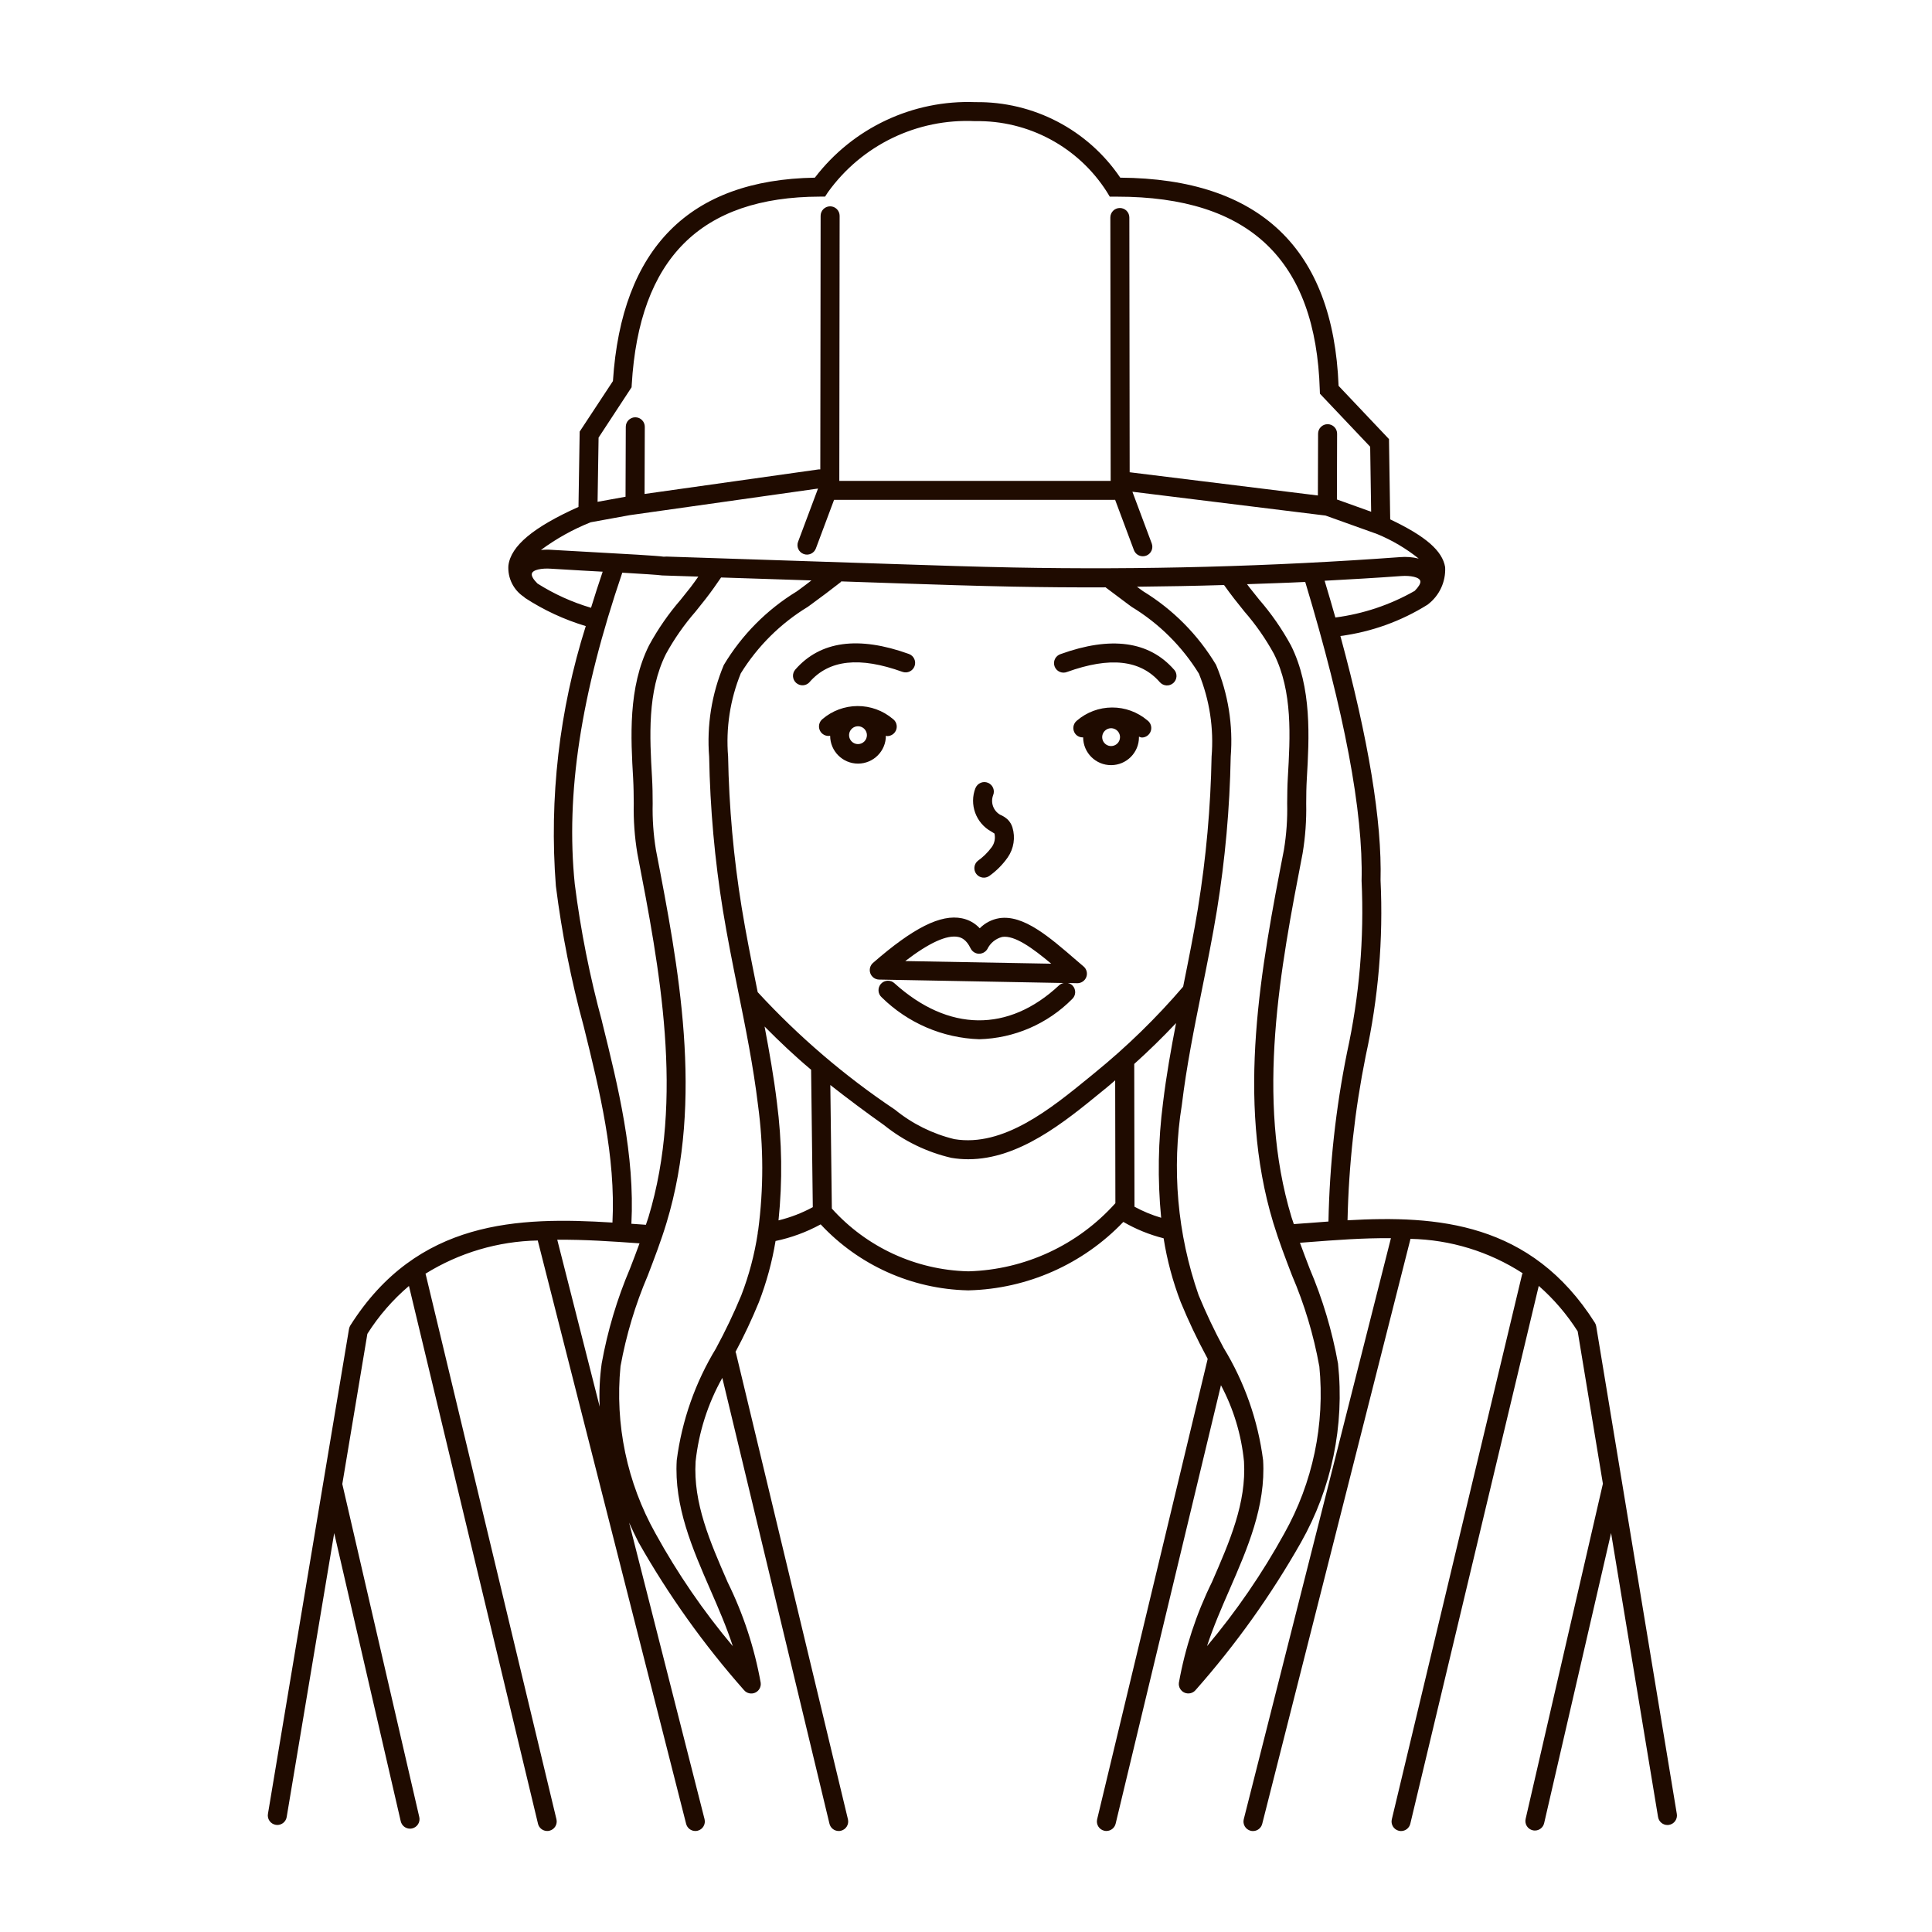 <?xml version="1.0" encoding="UTF-8"?>
<!-- Uploaded to: ICON Repo, www.iconrepo.com, Generator: ICON Repo Mixer Tools -->
<svg width="800px" height="800px" version="1.1" viewBox="144 144 512 512" xmlns="http://www.w3.org/2000/svg">
 <path d="m429.39 334.97c-1.082 0.863-1.262 2.438-0.406 3.527 0.5 0.617 1.266 0.957 2.059 0.91 0.02 4.086 3.344 7.383 7.43 7.363 4.086-0.02 7.383-3.344 7.363-7.43v-0.125c0.234 0.117 0.484 0.195 0.742 0.238 1.098 0 2.07-0.707 2.402-1.754 0.336-1.047-0.047-2.188-0.941-2.82-2.613-2.203-5.926-3.406-9.34-3.387-3.418 0.016-6.719 1.246-9.309 3.477zm9.07 6.746c-0.957 0-1.82-0.574-2.188-1.457-0.367-0.883-0.164-1.898 0.508-2.574 0.676-0.68 1.695-0.883 2.578-0.516 0.883 0.363 1.457 1.227 1.457 2.184 0 0.629-0.25 1.23-0.695 1.676-0.449 0.441-1.051 0.688-1.68 0.688zm-59.691-2.754c0.121 0 0.227 0.117 0.352 0.117v-0.004c1.098 0 2.07-0.707 2.406-1.754 0.332-1.043-0.047-2.188-0.945-2.82-2.609-2.203-5.918-3.406-9.336-3.391-3.414 0.016-6.715 1.246-9.305 3.469-0.875 0.734-1.148 1.965-0.668 3 0.48 1.035 1.602 1.613 2.723 1.414 0.012 4.082 3.324 7.379 7.406 7.371 4.078-0.012 7.375-3.324 7.367-7.406zm-7.391 2.231c-0.957 0-1.816-0.578-2.184-1.461-0.367-0.883-0.164-1.898 0.512-2.574 0.676-0.676 1.691-0.879 2.574-0.512 0.883 0.367 1.461 1.227 1.461 2.184 0 0.629-0.254 1.234-0.699 1.676-0.449 0.445-1.055 0.691-1.684 0.688zm83.777-19.73c0.445 0.504 0.668 1.16 0.625 1.828-0.043 0.672-0.352 1.293-0.855 1.734-0.504 0.441-1.164 0.664-1.832 0.617-0.668-0.047-1.293-0.359-1.73-0.863-5.164-5.914-13.199-6.801-24.574-2.707-0.637 0.258-1.348 0.246-1.973-0.035-0.625-0.277-1.113-0.801-1.344-1.445-0.234-0.645-0.191-1.355 0.109-1.969 0.305-0.613 0.844-1.078 1.496-1.285 13.344-4.812 23.457-3.434 30.059 4.125zm-96.586 3.281c-0.438 0.504-1.059 0.816-1.73 0.863-0.668 0.047-1.328-0.176-1.832-0.617-0.504-0.441-0.812-1.062-0.855-1.734-0.043-0.668 0.18-1.324 0.625-1.828 6.606-7.559 16.715-8.934 30.078-4.125 1.309 0.469 1.988 1.914 1.516 3.223s-1.914 1.988-3.223 1.516c-11.367-4.09-19.43-3.207-24.598 2.703zm70.676 73.742c-7.219-6.246-14.027-12.137-20.43-11.156-1.965 0.32-3.773 1.258-5.176 2.672-1.254-1.355-2.898-2.277-4.711-2.641-5.586-1.148-12.871 2.484-23.566 11.812-0.785 0.688-1.07 1.785-0.711 2.766 0.355 0.98 1.281 1.637 2.324 1.656l48.957 0.91h-0.004c-0.457 0.074-0.887 0.277-1.234 0.586-13.453 12.594-29.352 12.391-43.637-0.504h0.004c-0.492-0.469-1.152-0.715-1.832-0.688-0.676 0.027-1.316 0.324-1.77 0.828-0.453 0.504-0.688 1.168-0.645 1.844 0.043 0.68 0.355 1.309 0.871 1.754 6.91 6.801 16.129 10.758 25.824 11.082 9.273-0.242 18.098-4.059 24.625-10.652 0.488-0.453 0.777-1.086 0.801-1.754 0.02-0.668-0.223-1.316-0.68-1.805-0.348-0.355-0.789-0.594-1.273-0.691l2.492 0.051h0.047c1.055 0 2-0.656 2.367-1.645 0.367-0.988 0.078-2.102-0.727-2.789zm-45.344 0.203c6.34-4.863 11.047-6.996 14.02-6.394 0.875 0.18 2.176 0.695 3.293 3.023l0.004-0.004c0.398 0.836 1.219 1.383 2.141 1.434 0.918 0.031 1.785-0.426 2.277-1.199 0.773-1.621 2.223-2.812 3.961-3.254 3.301-0.504 8.062 2.969 12.988 7.094zm18.641-45.898c0.262-0.617 0.758-1.102 1.379-1.352 0.617-0.25 1.312-0.242 1.926 0.02 1.281 0.547 1.875 2.027 1.332 3.305-0.715 1.938 0.07 4.109 1.859 5.141 0.766 0.316 1.469 0.77 2.074 1.336 0.547 0.57 0.953 1.258 1.188 2.012 0.828 2.711 0.367 5.648-1.246 7.973-1.328 1.891-2.965 3.543-4.844 4.887-1.094 0.793-2.621 0.578-3.457-0.484-0.836-1.066-0.684-2.602 0.348-3.477 1.426-1.012 2.68-2.242 3.715-3.652 0.754-1.039 1.02-2.359 0.719-3.613l-0.812-0.504h0.004c-4.117-2.246-5.922-7.203-4.215-11.57zm164.47 142.69c-0.055-0.332-0.176-0.652-0.355-0.938-16.906-26.703-41.816-28.496-65.547-27.156 0.316-14.641 1.93-29.227 4.82-43.582 3.348-15.266 4.672-30.906 3.93-46.52 0.402-15.617-3.211-37.418-10.641-64.734 8.223-1.086 16.117-3.926 23.145-8.332l0.031-0.035c3.07-2.332 4.785-6.035 4.582-9.883-0.727-4.348-5.148-8.184-14.559-12.664l-0.324-21.277-13.355-14.105c-1.426-36.34-20.883-54.914-57.859-55.172v-0.004c-8.605-12.703-23.023-20.223-38.367-20.012-16.598-0.645-32.477 6.824-42.57 20.016-33.215 0.551-51.219 18.676-53.508 53.906l-8.816 13.387-0.316 19.965c-11.957 5.367-17.914 10.316-18.57 15.516l-0.004 0.004c-0.23 3.328 1.355 6.523 4.152 8.344l0.051 0.059 0.074 0.059c0.055 0.039 0.086 0.086 0.141 0.133v0.004c4.981 3.242 10.398 5.754 16.09 7.461-7.039 22.234-9.727 45.617-7.926 68.871 1.582 12.574 4.051 25.02 7.387 37.246 4.207 16.969 8.504 34.496 7.609 51.953-24.914-1.547-51.68-0.801-69.449 27.242h-0.004c-0.176 0.285-0.301 0.602-0.359 0.93l-6.785 40.523c-0.027 0.105-0.047 0.215-0.055 0.324l-14.648 87.691c-0.23 1.371 0.695 2.668 2.066 2.898 0.141 0.027 0.277 0.039 0.418 0.039 1.234-0.004 2.281-0.895 2.484-2.109l12.594-75.242 17.633 76.371h0.004c0.262 1.145 1.277 1.957 2.453 1.957 0.191 0 0.383-0.023 0.57-0.066 0.648-0.148 1.215-0.555 1.57-1.121 0.355-0.566 0.469-1.25 0.316-1.902l-20.398-88.246 6.644-39.801c3.012-4.762 6.727-9.039 11.02-12.688l34.195 142.51h-0.004c0.273 1.133 1.285 1.93 2.449 1.93 0.199 0.004 0.398-0.02 0.59-0.07 1.344-0.324 2.176-1.676 1.859-3.023l-34.641-144.39c0-0.07-0.066-0.121-0.086-0.191 8.949-5.562 19.234-8.609 29.77-8.812l39.32 154.59c0.285 1.117 1.289 1.898 2.441 1.898 0.211 0 0.418-0.023 0.625-0.078 1.344-0.344 2.156-1.711 1.816-3.059l-19.996-78.594c0.797 1.754 1.629 3.527 2.519 5.262v-0.004c7.922 13.977 17.281 27.09 27.922 39.125 0.715 0.863 1.914 1.152 2.941 0.707 1.027-0.449 1.637-1.52 1.496-2.629-1.652-9.25-4.602-18.219-8.754-26.648-4.711-10.801-9.16-21.004-8.5-31.992 0.836-7.789 3.242-15.332 7.078-22.168l28.398 118.15c0.273 1.133 1.285 1.93 2.449 1.93 0.199 0.004 0.398-0.02 0.59-0.07 1.344-0.324 2.176-1.676 1.859-3.023l-29.684-123.61c-0.023-0.098-0.086-0.168-0.117-0.258 2.289-4.281 4.356-8.68 6.195-13.172 2.023-5.246 3.504-10.68 4.418-16.223 4.18-0.875 8.207-2.359 11.957-4.406 10.102 10.836 24.145 17.137 38.953 17.484h0.305c15.512-0.395 30.234-6.918 40.953-18.137 3.34 1.938 6.934 3.398 10.676 4.34 0.91 5.789 2.43 11.461 4.535 16.926 2.035 4.945 4.328 9.785 6.867 14.492l0.277 0.539-29.297 122.02c-0.316 1.348 0.516 2.699 1.863 3.019 0.191 0.051 0.391 0.074 0.59 0.07 1.164 0 2.176-0.797 2.449-1.926l27.91-116.2v-0.004c3.336 6.269 5.41 13.137 6.106 20.203 0.664 10.988-3.789 21.191-8.5 31.992-4.152 8.434-7.098 17.406-8.754 26.656-0.141 1.113 0.469 2.184 1.496 2.629s2.227 0.16 2.941-0.703c10.641-12.035 20-25.148 27.922-39.125 8.137-14.391 11.57-30.961 9.812-47.398-1.555-8.645-4.074-17.082-7.516-25.16-0.863-2.254-1.738-4.535-2.574-6.84l2.051-0.156c7.359-0.574 14.781-1.133 22.062-1.062l-39 153.98c-0.164 0.648-0.066 1.336 0.277 1.91 0.344 0.574 0.902 0.988 1.551 1.152 0.203 0.051 0.41 0.074 0.621 0.074 1.148 0 2.152-0.781 2.438-1.898l39.297-155.04c10.562 0.211 20.859 3.367 29.723 9.113-0.059 0.109-0.109 0.223-0.156 0.34l-34.52 144.39c-0.316 1.348 0.52 2.699 1.863 3.023 0.195 0.047 0.391 0.07 0.59 0.07 1.168 0 2.18-0.801 2.449-1.934l34.043-142.54c3.992 3.508 7.469 7.562 10.316 12.051l6.68 40.379-20.477 88.824c-0.152 0.648-0.039 1.336 0.316 1.902 0.355 0.566 0.918 0.969 1.57 1.117 0.188 0.047 0.379 0.066 0.57 0.066 1.172 0 2.191-0.809 2.453-1.953l17.738-76.887 12.453 75.27h0.004c0.199 1.215 1.246 2.106 2.477 2.109 0.141 0 0.277-0.012 0.414-0.035 0.66-0.109 1.25-0.473 1.637-1.02 0.391-0.543 0.547-1.219 0.438-1.875zm-69.125-187.84c-0.898-3.168-1.855-6.43-2.848-9.738 6.785-0.371 13.602-0.754 20.332-1.25 2.336-0.168 4.875 0.262 5.039 1.387 0.086 0.594-0.473 1.512-1.512 2.555-6.481 3.691-13.617 6.086-21.012 7.047zm22.059-15.617h-0.004c-1.613-0.395-3.281-0.523-4.938-0.379-33.973 2.484-68.453 3.414-102.5 2.742-10.188-0.195-20.379-0.539-30.562-0.875l-61.285-2.016-0.789 0.031c-1.512-0.246-10.078-0.73-21.16-1.336-4.031-0.215-7.34-0.398-8.414-0.473l0.004-0.004c-0.984-0.074-1.969-0.062-2.949 0.035 4.062-3.004 8.496-5.473 13.191-7.344l10.328-1.879 49.914-7.055-5.285 14.105h-0.004c-0.484 1.305 0.176 2.758 1.48 3.242 1.301 0.488 2.754-0.172 3.242-1.477l4.816-12.871 74.32-0.004c0.055-0.004 0.109-0.016 0.16-0.027l4.988 13.348v-0.004c0.371 0.984 1.312 1.637 2.363 1.633 0.301 0 0.602-0.051 0.883-0.156 0.625-0.234 1.133-0.707 1.41-1.316s0.301-1.301 0.066-1.926l-5.125-13.703 51.188 6.316 13.684 4.902c3.945 1.629 7.641 3.809 10.973 6.473zm-58.441 92.465c-1.145 7.012-2.574 14.105-3.961 20.992h-0.004c-7.098 8.281-14.922 15.91-23.383 22.793l-1.477 1.211c-10.137 8.273-22.727 18.566-35.77 16.398-5.766-1.398-11.145-4.066-15.742-7.816-13.309-8.906-25.52-19.359-36.371-31.141-0.102-0.504-0.195-1.008-0.297-1.465-1.379-6.867-2.812-13.965-3.949-20.973-2.152-13.242-3.356-26.625-3.598-40.039-0.621-7.496 0.531-15.031 3.359-22 4.453-7.195 10.539-13.238 17.77-17.633l0.852-0.621c2.637-1.93 5.262-3.883 7.836-5.906 0.066-0.066 0.125-0.137 0.18-0.215l14.812 0.504c10.207 0.344 20.418 0.684 30.633 0.883 8.184 0.16 16.391 0.227 24.621 0.191l0.039 0.051c2.016 1.531 4.031 3.043 6.047 4.535l0.848 0.613h-0.004c7.234 4.398 13.324 10.453 17.77 17.656 2.836 6.969 3.988 14.504 3.367 21.996-0.246 13.391-1.441 26.746-3.582 39.969zm-150.13-137.86 0.039-0.676c1.977-33.465 18.289-49.766 49.879-49.848h1.355l0.742-1.133h-0.004c8.961-12.508 23.656-19.613 39.027-18.867 14.129-0.266 27.375 6.859 34.949 18.793l0.734 1.219h1.965c35.086 0 52.652 16.773 53.695 51.258l0.031 0.957 13.32 14.055 0.258 17.23-9.07-3.254 0.047-17.43c0-0.668-0.266-1.312-0.738-1.781-0.473-0.473-1.113-0.738-1.781-0.738-1.391 0-2.519 1.125-2.519 2.519l-0.055 16.375-49.879-6.156-0.086-67.512v-0.004c0-0.668-0.262-1.309-0.734-1.781-0.473-0.469-1.113-0.734-1.781-0.734-1.395 0-2.519 1.125-2.519 2.516l0.086 69.809h-71.914l0.086-70.25c0-0.668-0.266-1.309-0.738-1.781-0.473-0.473-1.113-0.738-1.781-0.738-1.391 0-2.519 1.129-2.519 2.519l-0.086 67.203c-0.152-0.02-0.305-0.02-0.457 0l-46.113 6.504 0.059-17.801c0-0.668-0.266-1.309-0.738-1.781-0.473-0.473-1.113-0.738-1.781-0.738-1.391 0-2.519 1.129-2.519 2.519l-0.066 18.539-7.41 1.344 0.266-17.02zm-24.93 52.02c-1.066-1.047-1.613-1.953-1.512-2.559 0.152-1.129 2.715-1.547 5.039-1.379 1.082 0.082 4.434 0.262 8.508 0.504l5.234 0.289c-1.094 3.246-2.137 6.449-3.09 9.574l0.004-0.008c-5.004-1.473-9.777-3.633-14.184-6.422zm17.129 116.17c-3.269-11.996-5.695-24.207-7.258-36.543-2.43-23.93 1.582-50.164 12.594-82.508 5.012 0.293 9.539 0.574 10.578 0.73l9.574 0.312c-0.676 0.926-1.281 1.848-2.016 2.781-0.855 1.102-1.738 2.195-2.621 3.285h0.004c-3.231 3.727-6.051 7.789-8.41 12.121-5.629 11.211-4.852 24.57-4.231 35.309 0.125 2.258 0.145 4.457 0.16 6.637v-0.004c-0.094 4.43 0.227 8.855 0.953 13.223 5.875 30.379 12.523 64.82 2.934 96.434-0.203 0.664-0.453 1.324-0.672 1.988l-1.406-0.102-2.434-0.168c0.938-18.215-3.461-36.145-7.766-53.496zm-11.898 57.727c7.164-0.074 14.465 0.43 21.703 0.945h0.105c-0.816 2.246-1.668 4.473-2.519 6.664v0.004c-3.438 8.078-5.957 16.516-7.512 25.156-0.531 3.797-0.707 7.637-0.531 11.469zm42.113 28.719c-5.527 9.066-9.09 19.191-10.449 29.723-0.734 12.195 4.168 23.438 8.906 34.309 2.137 4.898 4.312 9.891 5.961 14.969-7.789-9.262-14.648-19.266-20.484-29.863-7.559-13.48-10.797-28.957-9.281-44.336 1.5-8.266 3.926-16.336 7.231-24.059 1.734-4.535 3.527-9.195 4.957-13.93 9.957-32.809 3.176-67.895-2.805-98.852-0.668-4.066-0.957-8.184-0.863-12.305 0-2.258-0.035-4.535-0.172-6.887-0.613-10.664-1.316-22.754 3.703-32.746 2.203-4.008 4.828-7.766 7.832-11.211 0.902-1.117 1.805-2.238 2.68-3.367 1.477-1.898 2.805-3.789 4.086-5.672l23.949 0.781c-1.008 0.766-2.016 1.551-3.062 2.309l-0.848 0.613c-7.922 4.836-14.547 11.523-19.316 19.488-3.215 7.684-4.547 16.027-3.883 24.328 0.25 13.656 1.473 27.277 3.656 40.758 1.16 7.098 2.594 14.242 3.988 21.16 2.016 9.922 4.066 20.152 5.297 30.34 1.496 11.031 1.512 22.215 0.047 33.25-0.082 0.254-0.121 0.52-0.117 0.789-0.852 5.625-2.316 11.145-4.367 16.453-1.977 4.762-4.199 9.422-6.656 13.957zm16.523-33.867c1.074-10.395 0.93-20.875-0.426-31.238-0.816-6.746-2.016-13.477-3.269-20.121 3.996 4.031 8.098 7.918 12.332 11.453l0.449 36.422v-0.004c-2.867 1.559-5.926 2.734-9.094 3.504zm50.188 13.512c-13.793-0.355-26.828-6.367-36.055-16.625l-0.402-32.746c4.758 3.734 9.539 7.305 14.242 10.629 5.215 4.195 11.309 7.16 17.832 8.672 1.477 0.246 2.973 0.371 4.473 0.371 13.441 0 25.453-9.805 35.266-17.836l1.473-1.199c0.746-0.609 1.461-1.258 2.203-1.879l0.055 32.566h-0.004c-9.922 11.086-23.965 17.609-38.836 18.047zm44.148-17.129-0.066-37.824c3.84-3.457 7.535-7.066 11.082-10.828-1.344 6.941-2.594 13.984-3.445 21.043-1.32 10.129-1.488 20.379-0.504 30.547-2.457-0.723-4.832-1.707-7.082-2.934zm48.984 42.258c1.52 15.383-1.719 30.855-9.281 44.336-5.836 10.602-12.695 20.605-20.484 29.867 1.648-5.074 3.828-10.078 5.961-14.965 4.742-10.879 9.645-22.117 8.906-34.316v0.004c-1.355-10.531-4.914-20.66-10.441-29.727-2.457-4.555-4.676-9.234-6.652-14.016-5.644-16.195-7.172-33.543-4.434-50.477 1.223-10.156 3.285-20.402 5.285-30.312 1.395-6.918 2.836-14.078 3.996-21.16 2.188-13.484 3.41-27.105 3.66-40.758 0.664-8.305-0.668-16.648-3.887-24.332-4.769-7.961-11.398-14.652-19.316-19.492l-0.84-0.609-0.797-0.594c7.688-0.082 15.375-0.215 23.07-0.453 0.863 1.211 1.754 2.418 2.695 3.633 0.875 1.129 1.773 2.238 2.672 3.352h-0.004c3.008 3.449 5.637 7.211 7.84 11.223 5.039 10.012 4.324 22.098 3.707 32.746-0.141 2.352-0.156 4.641-0.176 6.902 0.098 4.117-0.191 8.23-0.855 12.289-6 30.98-12.781 66.086-2.828 98.879 1.438 4.731 3.223 9.402 4.957 13.922v-0.004c3.312 7.727 5.738 15.801 7.231 24.07zm-3.441-37.887-3.316 0.25c-0.191-0.605-0.422-1.211-0.609-1.812-9.574-31.617-2.938-66.055 2.934-96.434 0.727-4.359 1.043-8.781 0.953-13.203 0-2.18 0.035-4.383 0.168-6.648 0.621-10.734 1.391-24.094-4.231-35.309h-0.004c-2.363-4.336-5.188-8.402-8.426-12.133-0.875-1.09-1.758-2.176-2.609-3.273-0.203-0.258-0.379-0.504-0.578-0.777 5.144-0.188 10.293-0.336 15.422-0.594 10.359 34.355 15.395 60.926 14.934 79.195 0.715 15.273-0.586 30.578-3.859 45.52-2.981 14.75-4.625 29.738-4.918 44.781-1.977 0.141-3.934 0.289-5.875 0.445z" fill="#1f0b00"/>
</svg>